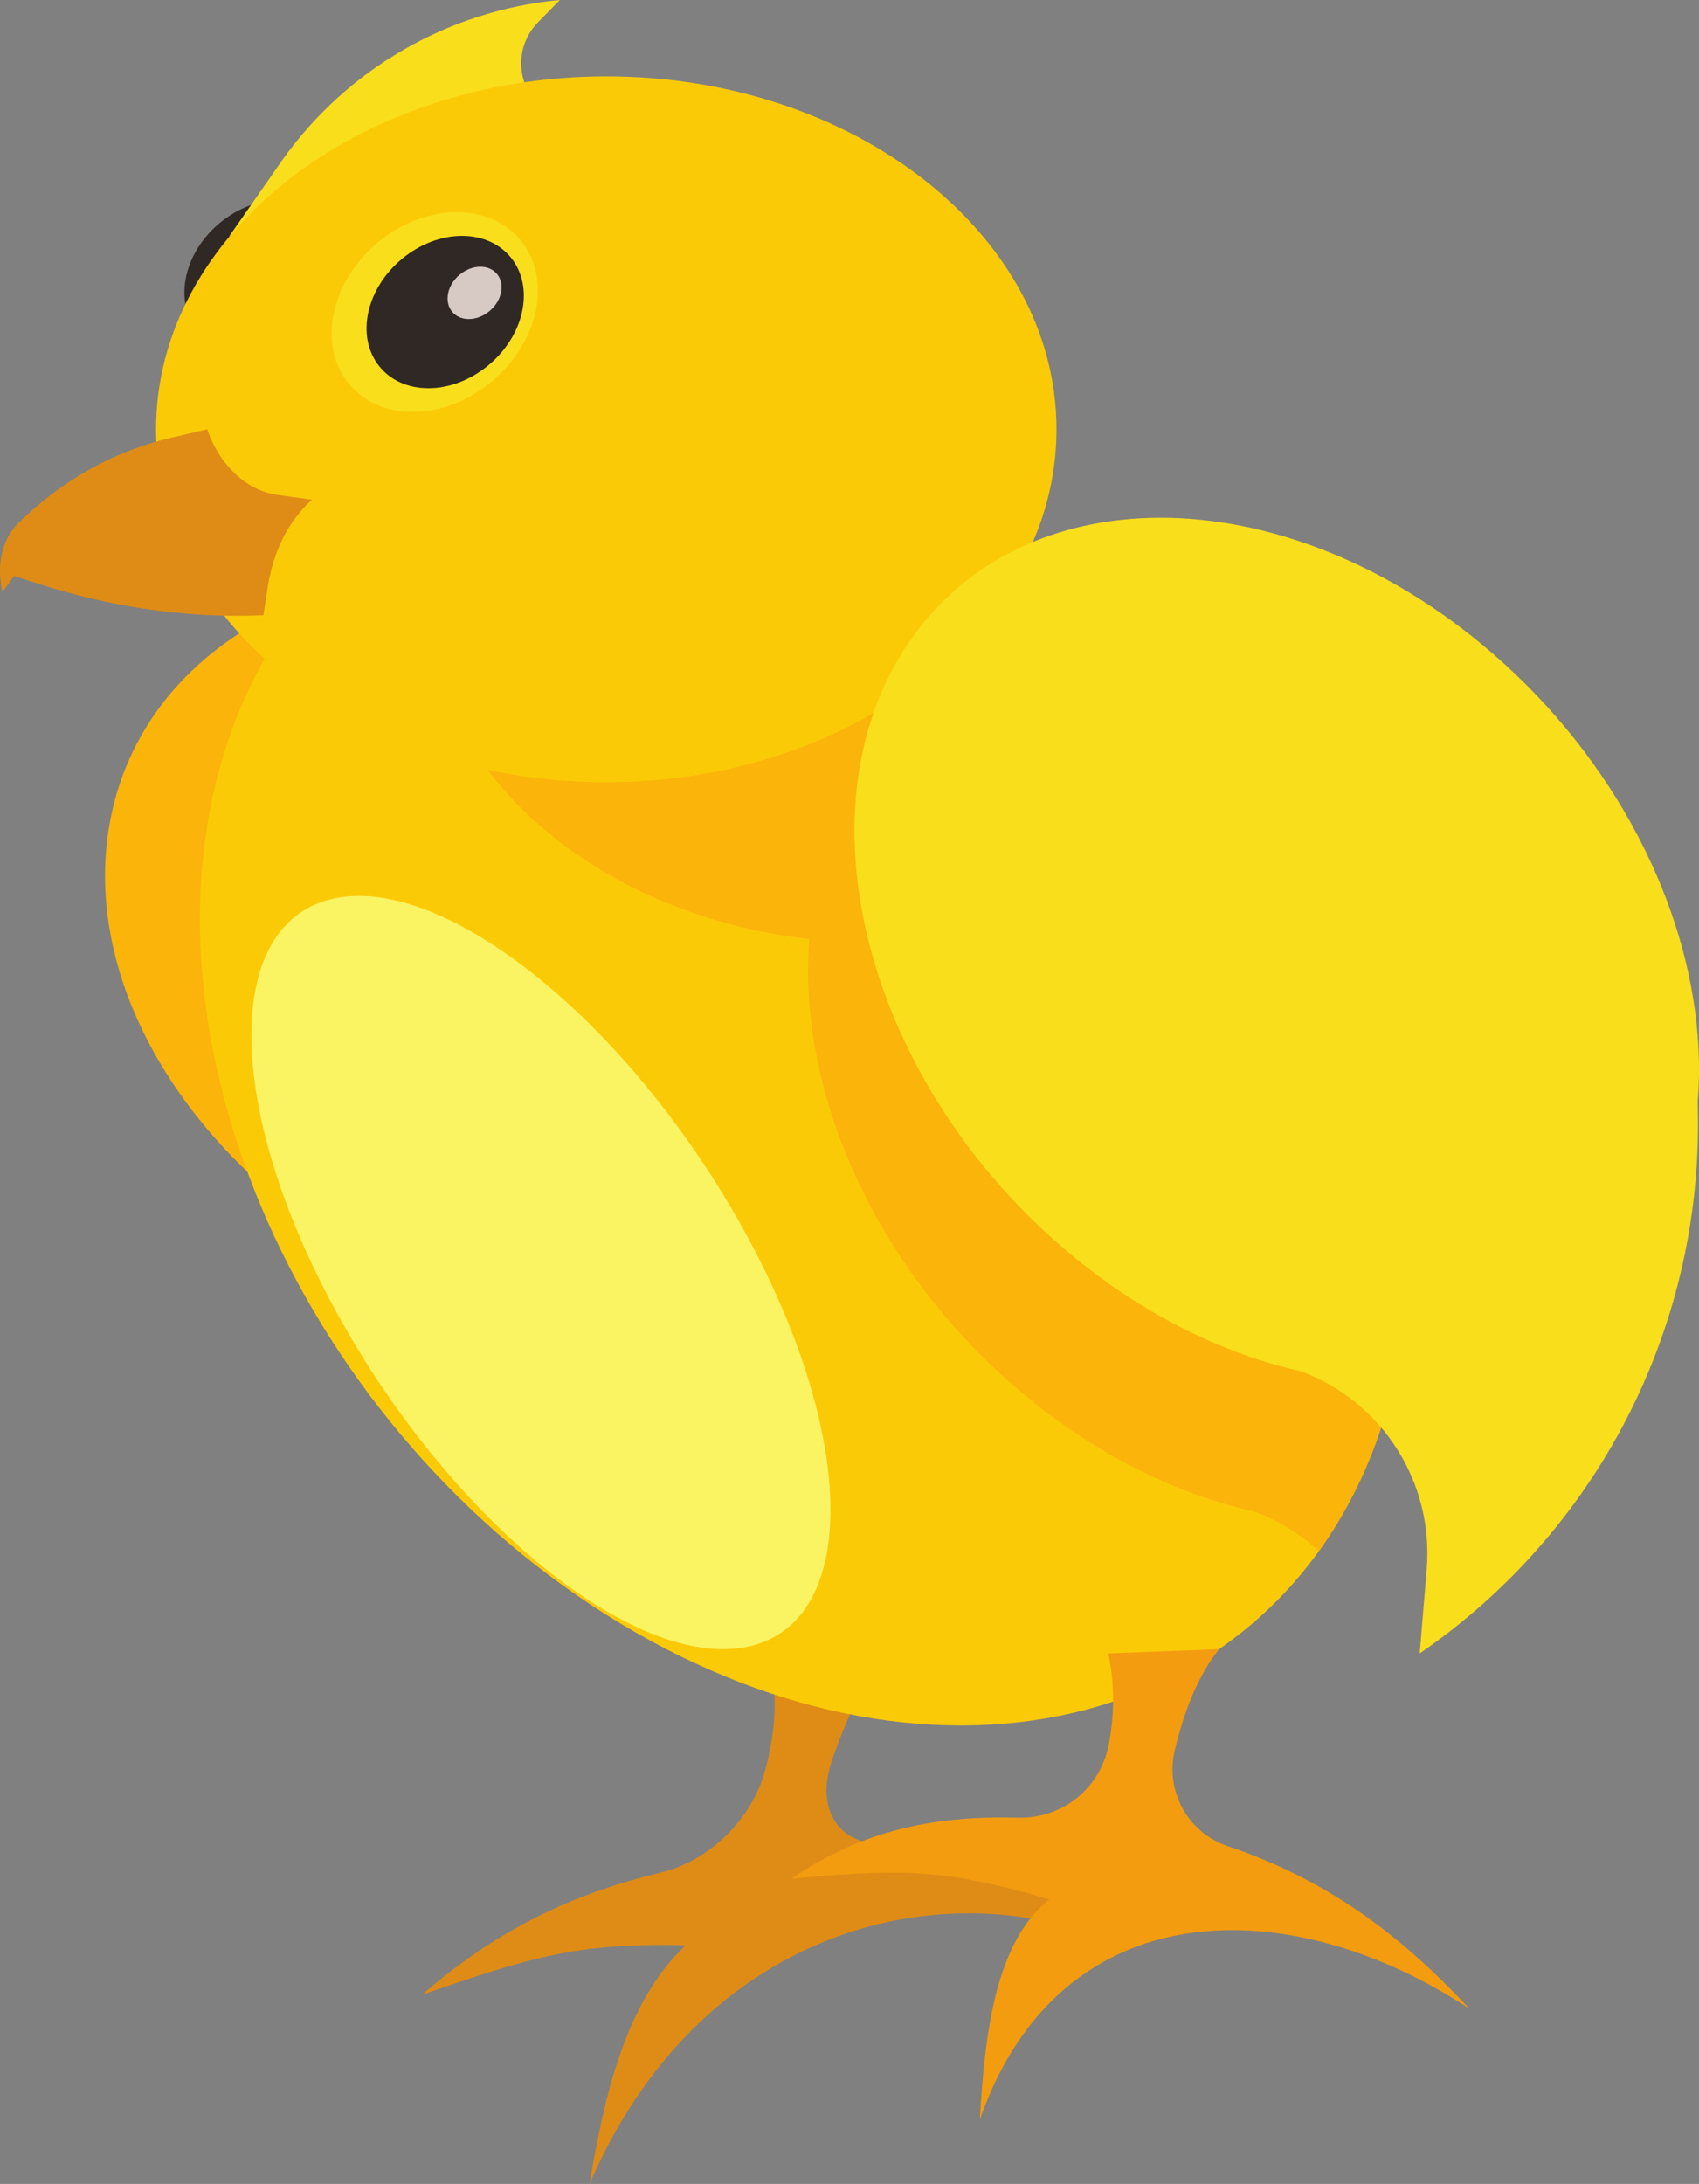 <?xml version="1.0" encoding="UTF-8"?>
<!-- Created with Inkscape (http://www.inkscape.org/) -->
<svg width="366.09" height="470.34" version="1.1" viewBox="0 0 366.09 470.34" xmlns="http://www.w3.org/2000/svg">
 <rect x="0" y="0" width="366.09" height="470.34" fill="#808080" stroke="none"/>
 <defs>
  <clipPath id="clipPath400">
   <path d="m-94.972-34.738h879.98v879.98h-879.98z"/>
  </clipPath>
  <clipPath id="clipPath406">
   <path d="m-94.972-34.738h879.98v879.98h-879.98z"/>
  </clipPath>
  <clipPath id="clipPath412">
   <path d="m-94.972-34.738h879.98v879.98h-879.98z"/>
  </clipPath>
  <clipPath id="clipPath418">
   <path d="m-94.972-34.738h879.98v879.98h-879.98z"/>
  </clipPath>
  <clipPath id="clipPath424">
   <path d="m-94.972-34.738h879.98v879.98h-879.98z"/>
  </clipPath>
  <clipPath id="clipPath430">
   <path d="m-94.972-34.738h879.98v879.98h-879.98z"/>
  </clipPath>
  <clipPath id="clipPath436">
   <path d="m-94.972-34.738h879.98v879.98h-879.98z"/>
  </clipPath>
  <clipPath id="clipPath442">
   <path d="m-94.972-34.738h879.98v879.98h-879.98z"/>
  </clipPath>
  <clipPath id="clipPath448">
   <path d="m-94.972-34.738h879.98v879.98h-879.98z"/>
  </clipPath>
  <clipPath id="clipPath454">
   <path d="m-94.972-34.738h879.98v879.98h-879.98z"/>
  </clipPath>
  <clipPath id="clipPath460">
   <path d="m-94.972-34.738h879.98v879.98h-879.98z"/>
  </clipPath>
  <clipPath id="clipPath478">
   <path d="m-94.972-34.738h879.98v879.98h-879.98z"/>
  </clipPath>
  <clipPath id="clipPath484">
   <path d="m-94.972-34.738h879.98v879.98h-879.98z"/>
  </clipPath>
  <clipPath id="clipPath490">
   <path d="m-94.972-34.738h879.98v879.98h-879.98z"/>
  </clipPath>
  <clipPath id="clipPath496">
   <path d="m-94.972-34.738h879.98v879.98h-879.98z"/>
  </clipPath>
 </defs>
 <g transform="translate(.003)" fill-rule="evenodd" stroke-width="1.333">
  <path transform="translate(-156.36,5.879)" d="m347.74 349.29c-5.426 7.109-9.241 15.461-12.228 24.299-3.173 9.394 0.917 16.965 9.47 17.53 19.628 1.3 35 7.677 49.847 20.751-36.888-14.874-88-1.716-111.44 52.592 3.035-18.101 7.556-39.092 20.717-51.404-23.958-0.589-33.779 2.755-56.776 10.629 17.026-14.794 33.751-22.066 51.724-26.37 9.788-2.344 18.906-11.056 21.849-20.881 2.064-6.892 2.853-13.986 2.096-19.729z" clip-path="url(#clipPath496)" fill="#df8c16"/>
  <path transform="translate(-156.36,5.879)" d="m216.66 37.18c9.14 0 14.926 7.344 12.925 16.401-2.003 9.058-11.034 16.401-20.176 16.401-9.14 0-14.926-7.343-12.924-16.401 2.001-9.057 11.033-16.401 20.174-16.401" clip-path="url(#clipPath490)" fill="#2f2825"/>
  <path transform="translate(-156.36,5.879)" d="m205.74 45.033 11.373-16.334c13.966-19.708 35.838-32.334 59.886-34.578l-4.736 4.824c-3.123 3.18-4.332 7.774-3.179 12.078 1.155 4.307 4.499 7.68 8.792 8.873z" clip-path="url(#clipPath484)" fill="#f9de1c"/>
  <path transform="translate(-156.36,5.879)" d="m293.75 122.12c33.458 9.794 60.592 31.493 74.783 56.707l1e-3 -4e-3 0.013 0.032c2.773 4.929 5.049 9.994 6.78 15.13l1.28 2.852c18.901 42.175 15.457 91.008-9.178 130.11l-5.777-17.196c-5.973-17.781-23.038-29.401-41.742-28.475-16.789 3.184-35.843 2.299-55.385-3.423-54.713-16.017-92.524-63.864-84.455-106.87 8.07-43.004 58.968-64.882 113.68-48.864" clip-path="url(#clipPath478)" fill="#fab40a"/>
  <path transform="translate(-156.36,5.879)" d="m369.06 111.96c68.51 41.131 106.4 126.38 84.626 190.42-21.773 64.036-94.964 82.606-163.48 41.475-68.512-41.128-106.4-126.38-84.626-190.42 21.773-64.037 94.964-82.606 163.48-41.476" clip-path="url(#clipPath460)" fill="#fbca07"/>
  <path transform="translate(-156.36,5.879)" d="m400.7 135.96c47.868 45.02 71.132 113.08 52.996 166.42-3.284 9.658-7.744 18.273-13.173 25.813-3.916-3.633-8.572-6.554-13.801-8.51-16.677-3.724-33.827-12.078-49.504-25.07-43.902-36.371-59.68-95.279-35.24-131.58 12.968-19.261 34.659-28.283 58.723-27.073" clip-path="url(#clipPath454)" fill="#fab40a"/>
  <path transform="translate(-156.36,5.879)" d="m397.83 127.5c12.57 7.546 24.105 16.582 34.432 26.695-15.688 25.43-48.924 42.971-87.388 42.971-45.67 0-83.961-24.727-94.271-58.025 31.493-38.918 90.935-45.435 147.22-11.641" clip-path="url(#clipPath448)" fill="#fab40a"/>
  <path transform="translate(-156.36,5.879)" d="m286.99 162.59c53.431 0 97.008-34.144 97.008-76.007 0-41.864-43.578-76.009-97.008-76.009-53.431 0-97.008 34.144-97.008 76.009 0 41.863 43.578 76.007 97.008 76.007" clip-path="url(#clipPath442)" fill="#fbca07"/>
  <path transform="translate(-156.36,5.879)" d="m475.71 132.94c26.845 22.241 43.17 52.908 46.219 81.681l3e-3 -3e-3v0.035c0.593 5.625 0.677 11.177 0.237 16.578l0.044 3.127c0.66 46.211-21.838 89.69-59.944 115.84l1.503-18.076c1.557-18.693-9.513-36.119-27.054-42.675-16.677-3.727-33.824-12.082-49.504-25.073-43.902-36.371-59.679-95.279-35.24-131.57 24.438-36.295 79.837-36.234 123.74 0.137" clip-path="url(#clipPath436)" fill="#f9de1c"/>
  <path transform="translate(-156.36,5.879)" d="m201.02 86.579-7.728 1.796c-12.304 2.859-23.591 9.165-33.022 18.446-3.444 3.389-4.753 9.118-3.371 14.744l2.508-3.409 5.263 1.695c16.056 5.169 32.382 7.452 48.436 6.772l0.992-6.333c1.187-7.582 4.536-14.133 9.489-18.557l-7.508-1.035c-6.559-0.904-12.486-6.463-15.06-14.118" clip-path="url(#clipPath430)" fill="#df8c16"/>
  <path transform="translate(-156.36,5.879)" d="m254.79 39.82c11.984 0 19.57 9.628 16.946 21.502-2.627 11.876-14.468 21.502-26.451 21.502s-19.57-9.626-16.945-21.502c2.624-11.874 14.466-21.502 26.45-21.502" clip-path="url(#clipPath424)" fill="#f9de1c"/>
  <path transform="translate(-156.36,5.879)" d="m255.91 44.926c9.14 0 14.928 7.344 12.925 16.401-2.003 9.058-11.034 16.401-20.174 16.401-9.141 0-14.928-7.343-12.926-16.401 2.003-9.057 11.036-16.401 20.175-16.401" clip-path="url(#clipPath418)" fill="#2f2825"/>
  <path transform="translate(-156.36,5.879)" d="m259.86 51.566c3.139 0 5.127 2.523 4.439 5.633-0.687 3.111-3.789 5.632-6.928 5.632-3.14 0-5.127-2.521-4.439-5.632 0.687-3.111 3.788-5.633 6.928-5.633" clip-path="url(#clipPath412)" fill="#d7c9c4"/>
  <path transform="translate(-156.36,5.879)" d="m419.03 349.29c-4.637 5.856-7.524 13.433-9.532 21.741-2.132 8.829 2.784 17.754 11.385 20.669 19.736 6.686 35.783 17.46 52.044 34.994-38.463-25.397-88.035-25.751-105.45 23.902 1.037-17.85 3.237-38.279 15.018-47.397-23.979-7.136-33.415-6.364-55.503-4.505 15.366-10.624 31.258-13.569 48.725-13.113 9.513 0.247 17.656-6.257 19.512-15.592 1.303-6.549 1.309-13.65-0.077-19.785z" clip-path="url(#clipPath406)" fill="#f39c0f"/>
  <path transform="translate(-156.36,5.879)" d="m227.29 187.87c23.499-6.207 62.974 24.721 88.17 69.078 25.198 44.358 26.575 85.347 3.076 91.552-23.497 6.207-62.973-24.722-88.168-69.078-25.197-44.358-26.574-85.347-3.077-91.552" clip-path="url(#clipPath400)" fill="#faf462"/>
 </g>
</svg>
